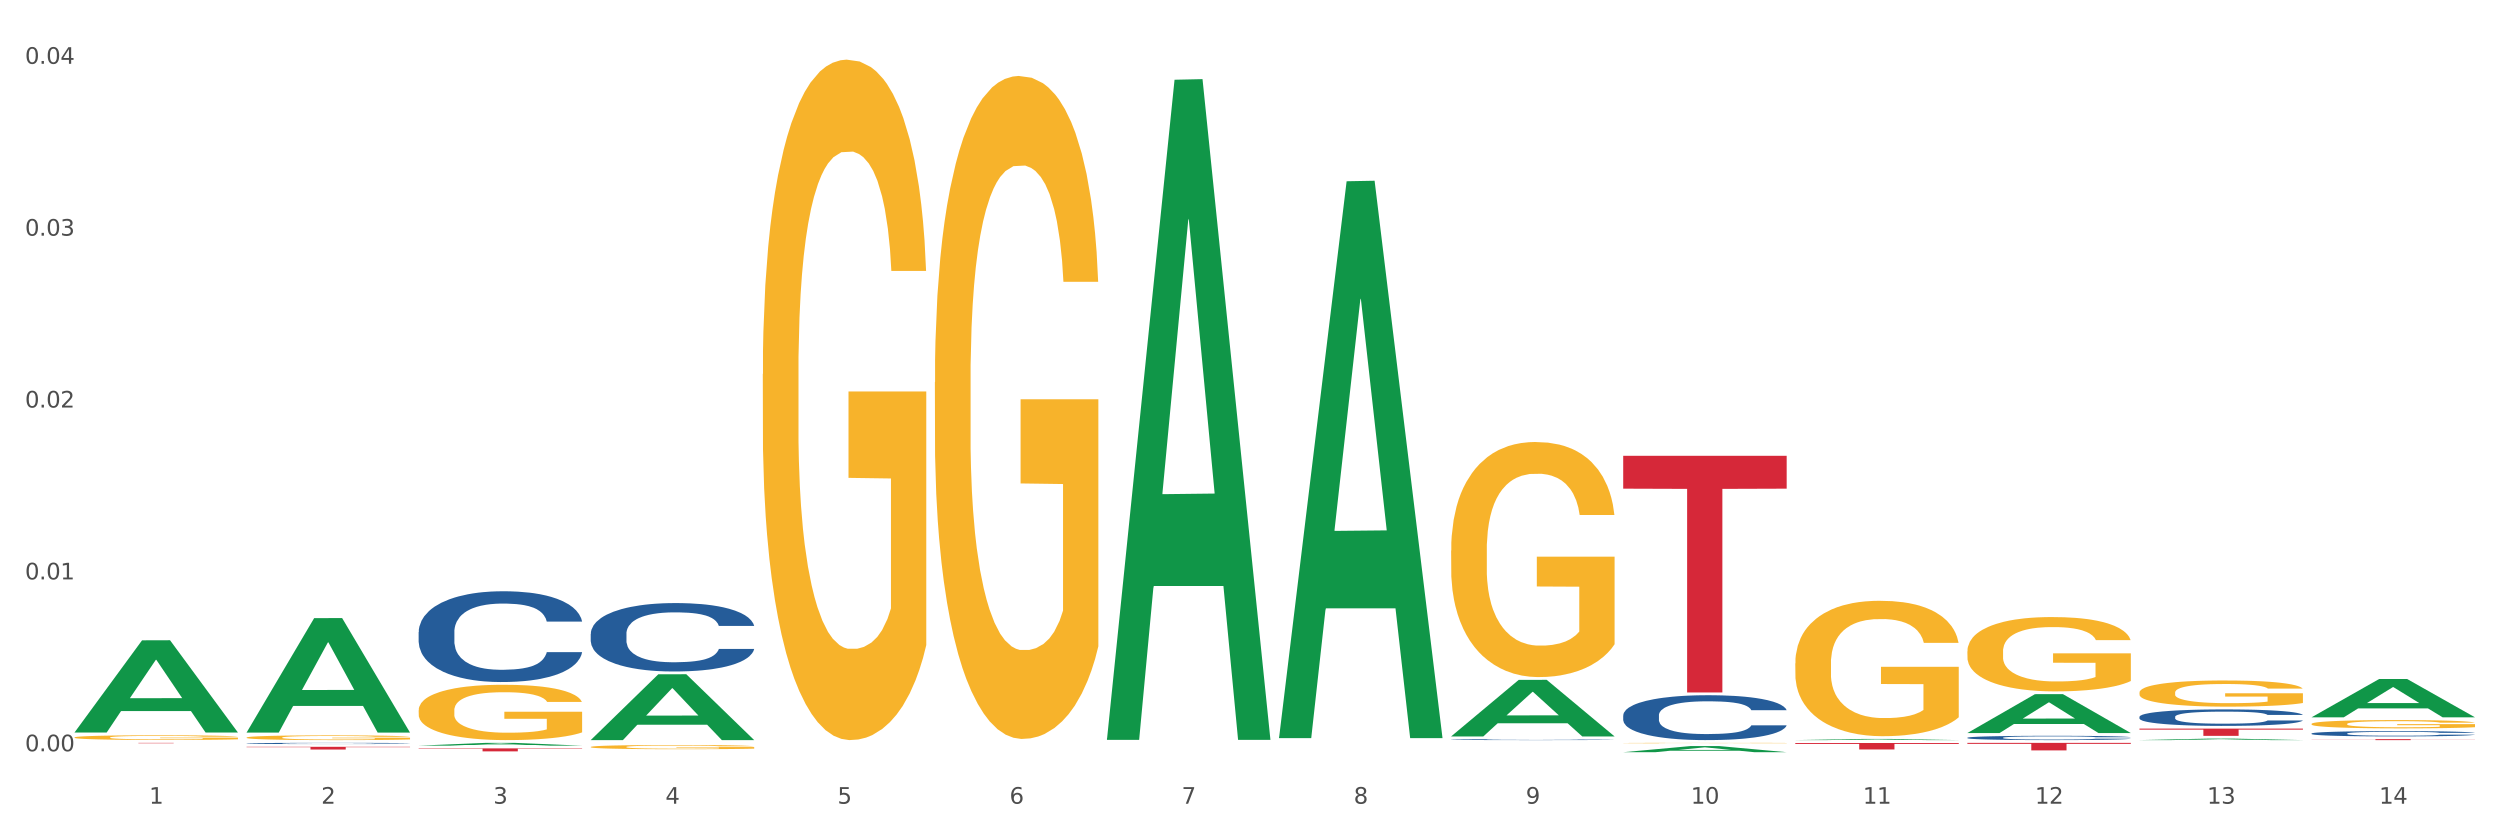 <?xml version="1.0" encoding="utf-8" standalone="no"?>
<!DOCTYPE svg PUBLIC "-//W3C//DTD SVG 1.1//EN"
  "http://www.w3.org/Graphics/SVG/1.1/DTD/svg11.dtd">
<svg xmlns:xlink="http://www.w3.org/1999/xlink" width="1080pt" height="360pt" viewBox="0 0 1080 360" xmlns="http://www.w3.org/2000/svg" version="1.1">
 <rect x="0" y="0" width="1080" height="360" fill="#333333" stroke="none"/>
 <defs>
  <style type="text/css">*{stroke-linejoin: round; stroke-linecap: butt}</style>
 </defs>
 <g id="figure_1">
  <g id="patch_1">
   <path d="M 0 360 
L 1080 360 
L 1080 0 
L 0 0 
z
" style="fill: #ffffff; stroke: #ffffff; stroke-linejoin: miter"/>
  </g>
  <g id="axes_1">
   <g id="matplotlib.axis_1">
    <g id="xtick_1">
     <g id="text_1">
      <!-- 1 -->
      <g style="fill: #4d4d4d" transform="translate(64.432 347.204) scale(0.096 -0.096)">
       <defs>
        <path id="DejaVuSans-31" d="M 794 531 
L 1825 531 
L 1825 4091 
L 703 3866 
L 703 4441 
L 1819 4666 
L 2450 4666 
L 2450 531 
L 3481 531 
L 3481 0 
L 794 0 
L 794 531 
z
" transform="scale(0.016)"/>
       </defs>
       <use xlink:href="#DejaVuSans-31"/>
      </g>
     </g>
    </g>
    <g id="xtick_2">
     <g id="text_2">
      <!-- 2 -->
      <g style="fill: #4d4d4d" transform="translate(138.771 347.204) scale(0.096 -0.096)">
       <defs>
        <path id="DejaVuSans-32" d="M 1228 531 
L 3431 531 
L 3431 0 
L 469 0 
L 469 531 
Q 828 903 1448 1529 
Q 2069 2156 2228 2338 
Q 2531 2678 2651 2914 
Q 2772 3150 2772 3378 
Q 2772 3750 2511 3984 
Q 2250 4219 1831 4219 
Q 1534 4219 1204 4116 
Q 875 4013 500 3803 
L 500 4441 
Q 881 4594 1212 4672 
Q 1544 4750 1819 4750 
Q 2544 4750 2975 4387 
Q 3406 4025 3406 3419 
Q 3406 3131 3298 2873 
Q 3191 2616 2906 2266 
Q 2828 2175 2409 1742 
Q 1991 1309 1228 531 
z
" transform="scale(0.016)"/>
       </defs>
       <use xlink:href="#DejaVuSans-32"/>
      </g>
     </g>
    </g>
    <g id="xtick_3">
     <g id="text_3">
      <!-- 3 -->
      <g style="fill: #4d4d4d" transform="translate(213.109 347.204) scale(0.096 -0.096)">
       <defs>
        <path id="DejaVuSans-33" d="M 2597 2516 
Q 3050 2419 3304 2112 
Q 3559 1806 3559 1356 
Q 3559 666 3084 287 
Q 2609 -91 1734 -91 
Q 1441 -91 1130 -33 
Q 819 25 488 141 
L 488 750 
Q 750 597 1062 519 
Q 1375 441 1716 441 
Q 2309 441 2620 675 
Q 2931 909 2931 1356 
Q 2931 1769 2642 2001 
Q 2353 2234 1838 2234 
L 1294 2234 
L 1294 2753 
L 1863 2753 
Q 2328 2753 2575 2939 
Q 2822 3125 2822 3475 
Q 2822 3834 2567 4026 
Q 2313 4219 1838 4219 
Q 1578 4219 1281 4162 
Q 984 4106 628 3988 
L 628 4550 
Q 988 4650 1302 4700 
Q 1616 4750 1894 4750 
Q 2613 4750 3031 4423 
Q 3450 4097 3450 3541 
Q 3450 3153 3228 2886 
Q 3006 2619 2597 2516 
z
" transform="scale(0.016)"/>
       </defs>
       <use xlink:href="#DejaVuSans-33"/>
      </g>
     </g>
    </g>
    <g id="xtick_4">
     <g id="text_4">
      <!-- 4 -->
      <g style="fill: #4d4d4d" transform="translate(287.448 347.204) scale(0.096 -0.096)">
       <defs>
        <path id="DejaVuSans-34" d="M 2419 4116 
L 825 1625 
L 2419 1625 
L 2419 4116 
z
M 2253 4666 
L 3047 4666 
L 3047 1625 
L 3713 1625 
L 3713 1100 
L 3047 1100 
L 3047 0 
L 2419 0 
L 2419 1100 
L 313 1100 
L 313 1709 
L 2253 4666 
z
" transform="scale(0.016)"/>
       </defs>
       <use xlink:href="#DejaVuSans-34"/>
      </g>
     </g>
    </g>
    <g id="xtick_5">
     <g id="text_5">
      <!-- 5 -->
      <g style="fill: #4d4d4d" transform="translate(361.787 347.204) scale(0.096 -0.096)">
       <defs>
        <path id="DejaVuSans-35" d="M 691 4666 
L 3169 4666 
L 3169 4134 
L 1269 4134 
L 1269 2991 
Q 1406 3038 1543 3061 
Q 1681 3084 1819 3084 
Q 2600 3084 3056 2656 
Q 3513 2228 3513 1497 
Q 3513 744 3044 326 
Q 2575 -91 1722 -91 
Q 1428 -91 1123 -41 
Q 819 9 494 109 
L 494 744 
Q 775 591 1075 516 
Q 1375 441 1709 441 
Q 2250 441 2565 725 
Q 2881 1009 2881 1497 
Q 2881 1984 2565 2268 
Q 2250 2553 1709 2553 
Q 1456 2553 1204 2497 
Q 953 2441 691 2322 
L 691 4666 
z
" transform="scale(0.016)"/>
       </defs>
       <use xlink:href="#DejaVuSans-35"/>
      </g>
     </g>
    </g>
    <g id="xtick_6">
     <g id="text_6">
      <!-- 6 -->
      <g style="fill: #4d4d4d" transform="translate(436.125 347.204) scale(0.096 -0.096)">
       <defs>
        <path id="DejaVuSans-36" d="M 2113 2584 
Q 1688 2584 1439 2293 
Q 1191 2003 1191 1497 
Q 1191 994 1439 701 
Q 1688 409 2113 409 
Q 2538 409 2786 701 
Q 3034 994 3034 1497 
Q 3034 2003 2786 2293 
Q 2538 2584 2113 2584 
z
M 3366 4563 
L 3366 3988 
Q 3128 4100 2886 4159 
Q 2644 4219 2406 4219 
Q 1781 4219 1451 3797 
Q 1122 3375 1075 2522 
Q 1259 2794 1537 2939 
Q 1816 3084 2150 3084 
Q 2853 3084 3261 2657 
Q 3669 2231 3669 1497 
Q 3669 778 3244 343 
Q 2819 -91 2113 -91 
Q 1303 -91 875 529 
Q 447 1150 447 2328 
Q 447 3434 972 4092 
Q 1497 4750 2381 4750 
Q 2619 4750 2861 4703 
Q 3103 4656 3366 4563 
z
" transform="scale(0.016)"/>
       </defs>
       <use xlink:href="#DejaVuSans-36"/>
      </g>
     </g>
    </g>
    <g id="xtick_7">
     <g id="text_7">
      <!-- 7 -->
      <g style="fill: #4d4d4d" transform="translate(510.464 347.204) scale(0.096 -0.096)">
       <defs>
        <path id="DejaVuSans-37" d="M 525 4666 
L 3525 4666 
L 3525 4397 
L 1831 0 
L 1172 0 
L 2766 4134 
L 525 4134 
L 525 4666 
z
" transform="scale(0.016)"/>
       </defs>
       <use xlink:href="#DejaVuSans-37"/>
      </g>
     </g>
    </g>
    <g id="xtick_8">
     <g id="text_8">
      <!-- 8 -->
      <g style="fill: #4d4d4d" transform="translate(584.803 347.204) scale(0.096 -0.096)">
       <defs>
        <path id="DejaVuSans-38" d="M 2034 2216 
Q 1584 2216 1326 1975 
Q 1069 1734 1069 1313 
Q 1069 891 1326 650 
Q 1584 409 2034 409 
Q 2484 409 2743 651 
Q 3003 894 3003 1313 
Q 3003 1734 2745 1975 
Q 2488 2216 2034 2216 
z
M 1403 2484 
Q 997 2584 770 2862 
Q 544 3141 544 3541 
Q 544 4100 942 4425 
Q 1341 4750 2034 4750 
Q 2731 4750 3128 4425 
Q 3525 4100 3525 3541 
Q 3525 3141 3298 2862 
Q 3072 2584 2669 2484 
Q 3125 2378 3379 2068 
Q 3634 1759 3634 1313 
Q 3634 634 3220 271 
Q 2806 -91 2034 -91 
Q 1263 -91 848 271 
Q 434 634 434 1313 
Q 434 1759 690 2068 
Q 947 2378 1403 2484 
z
M 1172 3481 
Q 1172 3119 1398 2916 
Q 1625 2713 2034 2713 
Q 2441 2713 2670 2916 
Q 2900 3119 2900 3481 
Q 2900 3844 2670 4047 
Q 2441 4250 2034 4250 
Q 1625 4250 1398 4047 
Q 1172 3844 1172 3481 
z
" transform="scale(0.016)"/>
       </defs>
       <use xlink:href="#DejaVuSans-38"/>
      </g>
     </g>
    </g>
    <g id="xtick_9">
     <g id="text_9">
      <!-- 9 -->
      <g style="fill: #4d4d4d" transform="translate(659.142 347.204) scale(0.096 -0.096)">
       <defs>
        <path id="DejaVuSans-39" d="M 703 97 
L 703 672 
Q 941 559 1184 500 
Q 1428 441 1663 441 
Q 2288 441 2617 861 
Q 2947 1281 2994 2138 
Q 2813 1869 2534 1725 
Q 2256 1581 1919 1581 
Q 1219 1581 811 2004 
Q 403 2428 403 3163 
Q 403 3881 828 4315 
Q 1253 4750 1959 4750 
Q 2769 4750 3195 4129 
Q 3622 3509 3622 2328 
Q 3622 1225 3098 567 
Q 2575 -91 1691 -91 
Q 1453 -91 1209 -44 
Q 966 3 703 97 
z
M 1959 2075 
Q 2384 2075 2632 2365 
Q 2881 2656 2881 3163 
Q 2881 3666 2632 3958 
Q 2384 4250 1959 4250 
Q 1534 4250 1286 3958 
Q 1038 3666 1038 3163 
Q 1038 2656 1286 2365 
Q 1534 2075 1959 2075 
z
" transform="scale(0.016)"/>
       </defs>
       <use xlink:href="#DejaVuSans-39"/>
      </g>
     </g>
    </g>
    <g id="xtick_10">
     <g id="text_10">
      <!-- 10 -->
      <g style="fill: #4d4d4d" transform="translate(730.426 347.204) scale(0.096 -0.096)">
       <defs>
        <path id="DejaVuSans-30" d="M 2034 4250 
Q 1547 4250 1301 3770 
Q 1056 3291 1056 2328 
Q 1056 1369 1301 889 
Q 1547 409 2034 409 
Q 2525 409 2770 889 
Q 3016 1369 3016 2328 
Q 3016 3291 2770 3770 
Q 2525 4250 2034 4250 
z
M 2034 4750 
Q 2819 4750 3233 4129 
Q 3647 3509 3647 2328 
Q 3647 1150 3233 529 
Q 2819 -91 2034 -91 
Q 1250 -91 836 529 
Q 422 1150 422 2328 
Q 422 3509 836 4129 
Q 1250 4750 2034 4750 
z
" transform="scale(0.016)"/>
       </defs>
       <use xlink:href="#DejaVuSans-31"/>
       <use xlink:href="#DejaVuSans-30" transform="translate(63.623 0)"/>
      </g>
     </g>
    </g>
    <g id="xtick_11">
     <g id="text_11">
      <!-- 11 -->
      <g style="fill: #4d4d4d" transform="translate(804.765 347.204) scale(0.096 -0.096)">
       <use xlink:href="#DejaVuSans-31"/>
       <use xlink:href="#DejaVuSans-31" transform="translate(63.623 0)"/>
      </g>
     </g>
    </g>
    <g id="xtick_12">
     <g id="text_12">
      <!-- 12 -->
      <g style="fill: #4d4d4d" transform="translate(879.104 347.204) scale(0.096 -0.096)">
       <use xlink:href="#DejaVuSans-31"/>
       <use xlink:href="#DejaVuSans-32" transform="translate(63.623 0)"/>
      </g>
     </g>
    </g>
    <g id="xtick_13">
     <g id="text_13">
      <!-- 13 -->
      <g style="fill: #4d4d4d" transform="translate(953.442 347.204) scale(0.096 -0.096)">
       <use xlink:href="#DejaVuSans-31"/>
       <use xlink:href="#DejaVuSans-33" transform="translate(63.623 0)"/>
      </g>
     </g>
    </g>
    <g id="xtick_14">
     <g id="text_14">
      <!-- 14 -->
      <g style="fill: #4d4d4d" transform="translate(1027.781 347.204) scale(0.096 -0.096)">
       <use xlink:href="#DejaVuSans-31"/>
       <use xlink:href="#DejaVuSans-34" transform="translate(63.623 0)"/>
      </g>
     </g>
    </g>
    <g id="xtick_15"/>
    <g id="xtick_16"/>
    <g id="xtick_17"/>
    <g id="xtick_18"/>
    <g id="xtick_19"/>
    <g id="xtick_20"/>
    <g id="xtick_21"/>
    <g id="xtick_22"/>
    <g id="xtick_23"/>
    <g id="xtick_24"/>
    <g id="xtick_25"/>
    <g id="xtick_26"/>
    <g id="xtick_27"/>
   </g>
   <g id="matplotlib.axis_2">
    <g id="ytick_1">
     <g id="text_15">
      <!-- 0.00 -->
      <g style="fill: #4d4d4d" transform="translate(10.8 324.554) scale(0.096 -0.096)">
       <defs>
        <path id="DejaVuSans-2e" d="M 684 794 
L 1344 794 
L 1344 0 
L 684 0 
L 684 794 
z
" transform="scale(0.016)"/>
       </defs>
       <use xlink:href="#DejaVuSans-30"/>
       <use xlink:href="#DejaVuSans-2e" transform="translate(63.623 0)"/>
       <use xlink:href="#DejaVuSans-30" transform="translate(95.41 0)"/>
       <use xlink:href="#DejaVuSans-30" transform="translate(159.033 0)"/>
      </g>
     </g>
    </g>
    <g id="ytick_2">
     <g id="text_16">
      <!-- 0.01 -->
      <g style="fill: #4d4d4d" transform="translate(10.8 250.307) scale(0.096 -0.096)">
       <use xlink:href="#DejaVuSans-30"/>
       <use xlink:href="#DejaVuSans-2e" transform="translate(63.623 0)"/>
       <use xlink:href="#DejaVuSans-30" transform="translate(95.41 0)"/>
       <use xlink:href="#DejaVuSans-31" transform="translate(159.033 0)"/>
      </g>
     </g>
    </g>
    <g id="ytick_3">
     <g id="text_17">
      <!-- 0.02 -->
      <g style="fill: #4d4d4d" transform="translate(10.8 176.06) scale(0.096 -0.096)">
       <use xlink:href="#DejaVuSans-30"/>
       <use xlink:href="#DejaVuSans-2e" transform="translate(63.623 0)"/>
       <use xlink:href="#DejaVuSans-30" transform="translate(95.41 0)"/>
       <use xlink:href="#DejaVuSans-32" transform="translate(159.033 0)"/>
      </g>
     </g>
    </g>
    <g id="ytick_4">
     <g id="text_18">
      <!-- 0.03 -->
      <g style="fill: #4d4d4d" transform="translate(10.8 101.812) scale(0.096 -0.096)">
       <use xlink:href="#DejaVuSans-30"/>
       <use xlink:href="#DejaVuSans-2e" transform="translate(63.623 0)"/>
       <use xlink:href="#DejaVuSans-30" transform="translate(95.41 0)"/>
       <use xlink:href="#DejaVuSans-33" transform="translate(159.033 0)"/>
      </g>
     </g>
    </g>
    <g id="ytick_5">
     <g id="text_19">
      <!-- 0.04 -->
      <g style="fill: #4d4d4d" transform="translate(10.8 27.565) scale(0.096 -0.096)">
       <use xlink:href="#DejaVuSans-30"/>
       <use xlink:href="#DejaVuSans-2e" transform="translate(63.623 0)"/>
       <use xlink:href="#DejaVuSans-30" transform="translate(95.41 0)"/>
       <use xlink:href="#DejaVuSans-34" transform="translate(159.033 0)"/>
      </g>
     </g>
    </g>
    <g id="ytick_6"/>
    <g id="ytick_7"/>
    <g id="ytick_8"/>
    <g id="ytick_9"/>
   </g>
   <g id="PolyCollection_1">
    <path d="M 32.175 316.385 
L 32.248 316.348 
L 61.37 276.615 
L 73.456 276.578 
L 102.797 316.46 
L 88.818 316.46 
L 82.484 307.173 
L 52.415 307.173 
L 52.197 307.323 
L 46.081 316.46 
L 32.175 316.46 
L 32.175 316.385 
L 56.201 301.63 
L 78.698 301.593 
L 67.559 285.078 
L 67.413 285.004 
L 67.267 285.116 
L 56.128 301.593 
L 56.201 301.63 
L 32.175 316.385 
z
" clip-path="url(#pf54d0f9428)" style="fill: #109648"/>
    <path d="M 849.901 320.907 
L 920.523 320.907 
L 920.523 321.361 
L 892.742 321.364 
L 892.742 324.172 
L 877.514 324.172 
L 877.514 321.364 
L 849.901 321.361 
L 849.901 320.91 
L 849.901 320.907 
z
" clip-path="url(#pf54d0f9428)" style="fill: #d62839"/>
    <path d="M 775.562 320.986 
L 846.184 320.986 
L 846.184 321.373 
L 818.404 321.375 
L 818.404 323.77 
L 803.175 323.77 
L 803.175 321.375 
L 775.562 321.373 
L 775.562 320.988 
L 775.562 320.986 
z
" clip-path="url(#pf54d0f9428)" style="fill: #d62839"/>
    <path d="M 701.223 196.892 
L 771.845 196.892 
L 771.845 211.103 
L 744.065 211.199 
L 744.065 299.152 
L 728.836 299.152 
L 728.836 211.199 
L 701.223 211.103 
L 701.223 196.988 
L 701.223 196.892 
z
" clip-path="url(#pf54d0f9428)" style="fill: #d62839"/>
    <path d="M 180.852 323.3 
L 251.474 323.3 
L 251.474 323.48 
L 223.694 323.481 
L 223.694 324.593 
L 208.465 324.593 
L 208.465 323.481 
L 180.852 323.48 
L 180.852 323.301 
L 180.852 323.3 
z
" clip-path="url(#pf54d0f9428)" style="fill: #d62839"/>
    <path d="M 106.514 322.632 
L 177.135 322.632 
L 177.135 322.795 
L 149.355 322.796 
L 149.355 323.808 
L 134.126 323.808 
L 134.126 322.796 
L 106.514 322.795 
L 106.514 322.633 
L 106.514 322.632 
z
" clip-path="url(#pf54d0f9428)" style="fill: #d62839"/>
    <path d="M 32.175 320.907 
L 102.797 320.907 
L 102.797 320.932 
L 75.017 320.932 
L 75.017 321.088 
L 59.788 321.088 
L 59.788 320.932 
L 32.175 320.932 
L 32.175 320.907 
L 32.175 320.907 
z
" clip-path="url(#pf54d0f9428)" style="fill: #d62839"/>
    <path d="M 106.514 318.622 
L 106.597 318.62 
L 106.597 318.553 
L 106.764 318.495 
L 107.598 318.354 
L 108.848 318.238 
L 109.765 318.176 
L 110.683 318.126 
L 111.767 318.075 
L 113.101 318.023 
L 115.519 317.946 
L 117.019 317.906 
L 118.854 317.865 
L 122.189 317.805 
L 124.607 317.771 
L 127.108 317.743 
L 131.194 317.71 
L 133.862 317.695 
L 136.697 317.683 
L 140.115 317.676 
L 142.7 317.674 
L 148.37 317.68 
L 153.206 317.696 
L 155.54 317.71 
L 158.542 317.732 
L 160.126 317.747 
L 162.711 317.777 
L 165.379 317.816 
L 167.213 317.85 
L 169.965 317.914 
L 172.049 317.978 
L 173.967 318.056 
L 174.968 318.111 
L 175.718 318.161 
L 176.385 318.219 
L 177.052 318.311 
L 162.044 318.311 
L 161.46 318.246 
L 160.543 318.184 
L 159.209 318.124 
L 158.042 318.086 
L 156.041 318.039 
L 154.206 318.009 
L 152.289 317.987 
L 149.954 317.968 
L 148.12 317.959 
L 145.535 317.951 
L 140.449 317.953 
L 137.03 317.968 
L 134.696 317.987 
L 133.195 318.004 
L 131.861 318.023 
L 130.36 318.049 
L 128.609 318.088 
L 127.358 318.124 
L 126.108 318.169 
L 125.107 318.214 
L 124.19 318.266 
L 123.44 318.322 
L 122.856 318.381 
L 122.356 318.452 
L 121.939 318.57 
L 121.939 318.827 
L 122.106 318.885 
L 122.522 318.962 
L 123.023 319.02 
L 123.856 319.089 
L 124.607 319.136 
L 126.024 319.203 
L 127.609 319.26 
L 128.859 319.295 
L 130.11 319.325 
L 132.278 319.366 
L 134.696 319.4 
L 136.78 319.421 
L 139.615 319.44 
L 141.533 319.447 
L 143.2 319.451 
L 147.286 319.451 
L 150.204 319.445 
L 153.456 319.432 
L 155.957 319.415 
L 158.042 319.395 
L 160.376 319.361 
L 161.877 319.329 
L 161.877 318.937 
L 143.534 318.935 
L 143.534 318.675 
L 177.135 318.675 
L 177.135 319.44 
L 175.718 319.479 
L 174.134 319.514 
L 172.466 319.546 
L 169.965 319.586 
L 166.963 319.623 
L 164.295 319.649 
L 161.46 319.672 
L 158.125 319.693 
L 153.789 319.711 
L 151.121 319.719 
L 147.786 319.724 
L 143.867 319.726 
L 140.449 319.723 
L 137.114 319.713 
L 133.612 319.696 
L 130.193 319.672 
L 127.609 319.648 
L 125.024 319.618 
L 122.272 319.578 
L 120.104 319.541 
L 118.437 319.507 
L 116.603 319.464 
L 114.601 319.408 
L 113.101 319.357 
L 111.767 319.305 
L 110.349 319.237 
L 109.349 319.179 
L 108.348 319.106 
L 107.764 319.052 
L 107.097 318.967 
L 106.597 318.849 
L 106.514 318.622 
z
" clip-path="url(#pf54d0f9428)" style="fill: #f7b32b"/>
    <path d="M 106.514 321.151 
L 106.597 321.151 
L 106.597 321.137 
L 106.848 321.118 
L 107.766 321.083 
L 108.935 321.057 
L 110.938 321.026 
L 112.023 321.013 
L 113.442 320.999 
L 116.364 320.975 
L 119.703 320.956 
L 122.04 320.945 
L 123.794 320.938 
L 127.717 320.925 
L 129.971 320.92 
L 132.308 320.915 
L 134.312 320.912 
L 137.651 320.909 
L 140.322 320.907 
L 143.411 320.907 
L 145.998 320.907 
L 149.421 320.909 
L 154.43 320.915 
L 156.35 320.919 
L 158.937 320.925 
L 161.609 320.933 
L 163.779 320.941 
L 166.283 320.952 
L 168.871 320.967 
L 171.376 320.986 
L 173.129 321.003 
L 174.548 321.022 
L 175.8 321.044 
L 176.718 321.068 
L 177.135 321.089 
L 161.859 321.089 
L 161.442 321.07 
L 160.607 321.05 
L 159.772 321.037 
L 158.854 321.026 
L 157.435 321.014 
L 156.183 321.006 
L 154.096 320.996 
L 152.176 320.99 
L 150.59 320.987 
L 148.67 320.984 
L 144.579 320.981 
L 141.658 320.981 
L 139.821 320.982 
L 137.567 320.984 
L 135.647 320.988 
L 133.393 320.994 
L 131.64 321 
L 129.887 321.009 
L 128.886 321.015 
L 127.383 321.026 
L 126.381 321.035 
L 125.046 321.05 
L 124.294 321.061 
L 122.959 321.089 
L 122.374 321.11 
L 122.124 321.124 
L 121.957 321.14 
L 121.957 321.218 
L 122.458 321.253 
L 122.875 321.268 
L 123.543 321.284 
L 124.795 321.306 
L 126.632 321.328 
L 128.552 321.343 
L 130.138 321.353 
L 131.64 321.36 
L 133.143 321.365 
L 134.979 321.37 
L 136.482 321.373 
L 138.736 321.376 
L 141.407 321.377 
L 143.494 321.377 
L 147.751 321.375 
L 149.671 321.372 
L 151.508 321.369 
L 153.511 321.363 
L 155.097 321.358 
L 156.016 321.353 
L 157.518 321.344 
L 158.687 321.334 
L 159.689 321.322 
L 160.357 321.312 
L 161.108 321.297 
L 161.692 321.281 
L 161.859 321.272 
L 177.135 321.272 
L 176.802 321.289 
L 176.217 321.307 
L 175.049 321.33 
L 174.13 321.344 
L 172.711 321.36 
L 171.209 321.374 
L 169.122 321.389 
L 167.202 321.401 
L 165.198 321.411 
L 163.028 321.42 
L 159.104 321.432 
L 157.685 321.436 
L 154.68 321.442 
L 152.343 321.445 
L 148.92 321.448 
L 145.414 321.45 
L 141.741 321.451 
L 138.486 321.45 
L 134.896 321.447 
L 132.642 321.444 
L 130.138 321.44 
L 127.216 321.433 
L 124.461 321.424 
L 121.874 321.414 
L 119.453 321.403 
L 117.199 321.39 
L 114.277 321.368 
L 112.107 321.348 
L 110.521 321.328 
L 109.435 321.312 
L 108.35 321.291 
L 107.766 321.277 
L 106.848 321.242 
L 106.514 321.209 
L 106.514 321.151 
z
" clip-path="url(#pf54d0f9428)" style="fill: #255c99"/>
    <path d="M 180.852 273.042 
L 180.936 273.007 
L 180.936 272.004 
L 181.186 270.643 
L 182.105 268.135 
L 183.273 266.237 
L 185.277 264.016 
L 186.362 263.085 
L 187.781 262.046 
L 190.703 260.362 
L 194.042 258.93 
L 196.379 258.142 
L 198.132 257.64 
L 202.056 256.745 
L 204.31 256.351 
L 206.647 256.028 
L 208.65 255.813 
L 211.989 255.563 
L 214.661 255.455 
L 217.749 255.419 
L 220.337 255.455 
L 223.76 255.598 
L 228.768 256.028 
L 230.688 256.279 
L 233.276 256.709 
L 235.947 257.282 
L 238.118 257.855 
L 240.622 258.679 
L 243.21 259.754 
L 245.714 261.115 
L 247.467 262.368 
L 248.886 263.694 
L 250.139 265.305 
L 251.057 267.061 
L 251.474 268.529 
L 236.198 268.529 
L 235.78 267.204 
L 234.946 265.771 
L 234.111 264.804 
L 233.193 264.016 
L 231.774 263.121 
L 230.521 262.547 
L 228.434 261.867 
L 226.514 261.437 
L 224.928 261.186 
L 223.008 260.971 
L 218.918 260.756 
L 215.996 260.756 
L 214.16 260.828 
L 211.906 261.007 
L 209.986 261.258 
L 207.732 261.688 
L 205.979 262.153 
L 204.226 262.762 
L 203.224 263.192 
L 201.722 263.98 
L 200.72 264.625 
L 199.384 265.735 
L 198.633 266.523 
L 197.297 268.565 
L 196.713 270.069 
L 196.463 271.108 
L 196.296 272.254 
L 196.296 277.842 
L 196.797 280.35 
L 197.214 281.424 
L 197.882 282.642 
L 199.134 284.218 
L 200.97 285.758 
L 202.89 286.869 
L 204.476 287.549 
L 205.979 288.051 
L 207.482 288.445 
L 209.318 288.803 
L 210.821 289.018 
L 213.075 289.233 
L 215.746 289.34 
L 217.833 289.34 
L 222.09 289.161 
L 224.01 288.982 
L 225.847 288.731 
L 227.85 288.337 
L 229.436 287.907 
L 230.354 287.585 
L 231.857 286.904 
L 233.026 286.188 
L 234.027 285.364 
L 234.695 284.648 
L 235.447 283.573 
L 236.031 282.355 
L 236.198 281.711 
L 251.474 281.711 
L 251.14 283 
L 250.556 284.254 
L 249.387 285.937 
L 248.469 286.904 
L 247.05 288.086 
L 245.547 289.089 
L 243.46 290.2 
L 241.54 291.024 
L 239.537 291.74 
L 237.367 292.385 
L 233.443 293.28 
L 232.024 293.531 
L 229.019 293.961 
L 226.681 294.212 
L 223.259 294.462 
L 219.753 294.606 
L 216.08 294.641 
L 212.824 294.57 
L 209.235 294.355 
L 206.981 294.14 
L 204.476 293.817 
L 201.555 293.316 
L 198.8 292.707 
L 196.212 291.991 
L 193.791 291.167 
L 191.538 290.236 
L 188.616 288.695 
L 186.445 287.191 
L 184.859 285.794 
L 183.774 284.612 
L 182.689 283.108 
L 182.105 282.069 
L 181.186 279.561 
L 180.852 277.233 
L 180.852 273.042 
z
" clip-path="url(#pf54d0f9428)" style="fill: #255c99"/>
    <path d="M 255.191 273.807 
L 255.275 273.78 
L 255.275 273.024 
L 255.525 271.998 
L 256.443 270.108 
L 257.612 268.678 
L 259.615 267.004 
L 260.701 266.302 
L 262.12 265.519 
L 265.041 264.251 
L 268.381 263.171 
L 270.718 262.577 
L 272.471 262.199 
L 276.394 261.524 
L 278.648 261.227 
L 280.986 260.984 
L 282.989 260.822 
L 286.328 260.633 
L 288.999 260.552 
L 292.088 260.525 
L 294.676 260.552 
L 298.098 260.66 
L 303.107 260.984 
L 305.027 261.173 
L 307.615 261.497 
L 310.286 261.929 
L 312.457 262.361 
L 314.961 262.982 
L 317.549 263.792 
L 320.053 264.817 
L 321.806 265.762 
L 323.225 266.761 
L 324.477 267.976 
L 325.396 269.299 
L 325.813 270.405 
L 310.537 270.405 
L 310.119 269.407 
L 309.284 268.327 
L 308.45 267.598 
L 307.531 267.004 
L 306.112 266.329 
L 304.86 265.897 
L 302.773 265.384 
L 300.853 265.06 
L 299.267 264.871 
L 297.347 264.709 
L 293.257 264.547 
L 290.335 264.547 
L 288.499 264.601 
L 286.245 264.736 
L 284.325 264.925 
L 282.071 265.249 
L 280.318 265.6 
L 278.565 266.059 
L 277.563 266.383 
L 276.06 266.977 
L 275.059 267.463 
L 273.723 268.3 
L 272.972 268.894 
L 271.636 270.432 
L 271.052 271.566 
L 270.801 272.349 
L 270.634 273.213 
L 270.634 277.424 
L 271.135 279.314 
L 271.553 280.123 
L 272.22 281.041 
L 273.473 282.229 
L 275.309 283.39 
L 277.229 284.227 
L 278.815 284.74 
L 280.318 285.117 
L 281.82 285.414 
L 283.657 285.684 
L 285.159 285.846 
L 287.413 286.008 
L 290.085 286.089 
L 292.172 286.089 
L 296.429 285.954 
L 298.349 285.819 
L 300.185 285.63 
L 302.189 285.333 
L 303.775 285.009 
L 304.693 284.767 
L 306.196 284.254 
L 307.364 283.714 
L 308.366 283.093 
L 309.034 282.553 
L 309.785 281.743 
L 310.37 280.825 
L 310.537 280.339 
L 325.813 280.339 
L 325.479 281.311 
L 324.895 282.256 
L 323.726 283.525 
L 322.808 284.254 
L 321.389 285.144 
L 319.886 285.9 
L 317.799 286.737 
L 315.879 287.358 
L 313.876 287.898 
L 311.705 288.384 
L 307.782 289.059 
L 306.363 289.248 
L 303.358 289.572 
L 301.02 289.761 
L 297.598 289.95 
L 294.092 290.058 
L 290.419 290.084 
L 287.163 290.031 
L 283.573 289.869 
L 281.32 289.707 
L 278.815 289.464 
L 275.893 289.086 
L 273.139 288.627 
L 270.551 288.087 
L 268.13 287.466 
L 265.876 286.764 
L 262.955 285.603 
L 260.784 284.47 
L 259.198 283.417 
L 258.113 282.526 
L 257.028 281.392 
L 256.443 280.609 
L 255.525 278.72 
L 255.191 276.965 
L 255.191 273.807 
z
" clip-path="url(#pf54d0f9428)" style="fill: #255c99"/>
    <path d="M 626.885 319.504 
L 626.968 319.503 
L 626.968 319.493 
L 627.219 319.479 
L 628.137 319.453 
L 629.306 319.434 
L 631.309 319.411 
L 632.394 319.401 
L 633.813 319.39 
L 636.735 319.373 
L 640.074 319.358 
L 642.411 319.35 
L 644.164 319.345 
L 648.088 319.336 
L 650.342 319.332 
L 652.679 319.328 
L 654.683 319.326 
L 658.022 319.324 
L 660.693 319.323 
L 663.782 319.322 
L 666.369 319.323 
L 669.792 319.324 
L 674.801 319.328 
L 676.721 319.331 
L 679.308 319.335 
L 681.98 319.341 
L 684.15 319.347 
L 686.654 319.356 
L 689.242 319.367 
L 691.747 319.381 
L 693.5 319.394 
L 694.919 319.407 
L 696.171 319.424 
L 697.089 319.442 
L 697.506 319.457 
L 682.23 319.457 
L 681.813 319.444 
L 680.978 319.429 
L 680.143 319.419 
L 679.225 319.411 
L 677.806 319.401 
L 676.554 319.396 
L 674.467 319.389 
L 672.547 319.384 
L 670.961 319.382 
L 669.041 319.379 
L 664.95 319.377 
L 662.029 319.377 
L 660.192 319.378 
L 657.938 319.38 
L 656.018 319.382 
L 653.764 319.387 
L 652.011 319.392 
L 650.258 319.398 
L 649.257 319.402 
L 647.754 319.41 
L 646.752 319.417 
L 645.417 319.428 
L 644.665 319.437 
L 643.33 319.458 
L 642.745 319.473 
L 642.495 319.484 
L 642.328 319.496 
L 642.328 319.553 
L 642.829 319.579 
L 643.246 319.59 
L 643.914 319.603 
L 645.166 319.619 
L 647.003 319.635 
L 648.923 319.646 
L 650.509 319.653 
L 652.011 319.658 
L 653.514 319.662 
L 655.35 319.666 
L 656.853 319.668 
L 659.107 319.671 
L 661.778 319.672 
L 663.865 319.672 
L 668.122 319.67 
L 670.042 319.668 
L 671.879 319.665 
L 673.882 319.661 
L 675.468 319.657 
L 676.387 319.654 
L 677.889 319.647 
L 679.058 319.639 
L 680.06 319.631 
L 680.728 319.623 
L 681.479 319.612 
L 682.063 319.6 
L 682.23 319.593 
L 697.506 319.593 
L 697.173 319.606 
L 696.588 319.619 
L 695.42 319.637 
L 694.501 319.647 
L 693.082 319.659 
L 691.58 319.669 
L 689.493 319.681 
L 687.573 319.689 
L 685.569 319.696 
L 683.399 319.703 
L 679.475 319.712 
L 678.056 319.715 
L 675.051 319.719 
L 672.714 319.722 
L 669.291 319.724 
L 665.785 319.726 
L 662.112 319.726 
L 658.856 319.726 
L 655.267 319.723 
L 653.013 319.721 
L 650.509 319.718 
L 647.587 319.713 
L 644.832 319.706 
L 642.244 319.699 
L 639.824 319.69 
L 637.57 319.681 
L 634.648 319.665 
L 632.478 319.65 
L 630.892 319.635 
L 629.806 319.623 
L 628.721 319.607 
L 628.137 319.597 
L 627.219 319.571 
L 626.885 319.547 
L 626.885 319.504 
z
" clip-path="url(#pf54d0f9428)" style="fill: #255c99"/>
    <path d="M 701.223 309.046 
L 701.307 309.029 
L 701.307 308.533 
L 701.557 307.86 
L 702.476 306.62 
L 703.644 305.681 
L 705.648 304.583 
L 706.733 304.122 
L 708.152 303.609 
L 711.074 302.776 
L 714.413 302.068 
L 716.75 301.678 
L 718.503 301.43 
L 722.427 300.988 
L 724.681 300.793 
L 727.018 300.633 
L 729.021 300.527 
L 732.36 300.403 
L 735.032 300.35 
L 738.12 300.332 
L 740.708 300.35 
L 744.131 300.421 
L 749.139 300.633 
L 751.059 300.757 
L 753.647 300.97 
L 756.318 301.253 
L 758.489 301.537 
L 760.993 301.944 
L 763.581 302.475 
L 766.085 303.148 
L 767.838 303.768 
L 769.257 304.424 
L 770.51 305.221 
L 771.428 306.088 
L 771.845 306.815 
L 756.569 306.815 
L 756.151 306.159 
L 755.317 305.451 
L 754.482 304.973 
L 753.564 304.583 
L 752.145 304.14 
L 750.892 303.857 
L 748.805 303.52 
L 746.885 303.308 
L 745.299 303.184 
L 743.379 303.078 
L 739.289 302.971 
L 736.367 302.971 
L 734.531 303.007 
L 732.277 303.095 
L 730.357 303.219 
L 728.103 303.432 
L 726.35 303.662 
L 724.597 303.963 
L 723.595 304.176 
L 722.093 304.565 
L 721.091 304.884 
L 719.755 305.433 
L 719.004 305.823 
L 717.668 306.832 
L 717.084 307.576 
L 716.834 308.09 
L 716.667 308.657 
L 716.667 311.42 
L 717.168 312.659 
L 717.585 313.191 
L 718.253 313.793 
L 719.505 314.572 
L 721.341 315.334 
L 723.261 315.883 
L 724.847 316.219 
L 726.35 316.467 
L 727.853 316.662 
L 729.689 316.839 
L 731.192 316.946 
L 733.446 317.052 
L 736.117 317.105 
L 738.204 317.105 
L 742.461 317.016 
L 744.381 316.928 
L 746.218 316.804 
L 748.221 316.609 
L 749.807 316.397 
L 750.725 316.237 
L 752.228 315.901 
L 753.397 315.546 
L 754.398 315.139 
L 755.066 314.785 
L 755.818 314.253 
L 756.402 313.651 
L 756.569 313.332 
L 771.845 313.332 
L 771.511 313.97 
L 770.927 314.59 
L 769.758 315.422 
L 768.84 315.901 
L 767.421 316.485 
L 765.918 316.981 
L 763.831 317.53 
L 761.911 317.937 
L 759.908 318.292 
L 757.738 318.61 
L 753.814 319.053 
L 752.395 319.177 
L 749.39 319.39 
L 747.052 319.514 
L 743.63 319.638 
L 740.124 319.709 
L 736.451 319.726 
L 733.195 319.691 
L 729.606 319.585 
L 727.352 319.478 
L 724.847 319.319 
L 721.926 319.071 
L 719.171 318.77 
L 716.583 318.416 
L 714.162 318.008 
L 711.908 317.548 
L 708.987 316.786 
L 706.816 316.042 
L 705.23 315.352 
L 704.145 314.767 
L 703.06 314.023 
L 702.476 313.51 
L 701.557 312.27 
L 701.223 311.119 
L 701.223 309.046 
z
" clip-path="url(#pf54d0f9428)" style="fill: #255c99"/>
    <path d="M 849.901 318.7 
L 849.984 318.698 
L 849.984 318.65 
L 850.235 318.586 
L 851.153 318.466 
L 852.322 318.376 
L 854.325 318.271 
L 855.41 318.226 
L 856.829 318.177 
L 859.751 318.097 
L 863.09 318.029 
L 865.428 317.991 
L 867.181 317.968 
L 871.104 317.925 
L 873.358 317.906 
L 875.695 317.891 
L 877.699 317.881 
L 881.038 317.869 
L 883.709 317.864 
L 886.798 317.862 
L 889.386 317.864 
L 892.808 317.871 
L 897.817 317.891 
L 899.737 317.903 
L 902.325 317.923 
L 904.996 317.951 
L 907.166 317.978 
L 909.671 318.017 
L 912.258 318.068 
L 914.763 318.133 
L 916.516 318.192 
L 917.935 318.255 
L 919.187 318.332 
L 920.105 318.415 
L 920.523 318.485 
L 905.246 318.485 
L 904.829 318.422 
L 903.994 318.354 
L 903.159 318.308 
L 902.241 318.271 
L 900.822 318.228 
L 899.57 318.201 
L 897.483 318.168 
L 895.563 318.148 
L 893.977 318.136 
L 892.057 318.126 
L 887.966 318.116 
L 885.045 318.116 
L 883.208 318.119 
L 880.954 318.128 
L 879.034 318.14 
L 876.78 318.16 
L 875.027 318.182 
L 873.274 318.211 
L 872.273 318.231 
L 870.77 318.269 
L 869.768 318.3 
L 868.433 318.352 
L 867.681 318.39 
L 866.346 318.487 
L 865.761 318.558 
L 865.511 318.608 
L 865.344 318.662 
L 865.344 318.928 
L 865.845 319.047 
L 866.262 319.098 
L 866.93 319.156 
L 868.182 319.231 
L 870.019 319.304 
L 871.939 319.357 
L 873.525 319.389 
L 875.027 319.413 
L 876.53 319.432 
L 878.367 319.449 
L 879.869 319.459 
L 882.123 319.469 
L 884.794 319.474 
L 886.881 319.474 
L 891.139 319.466 
L 893.059 319.457 
L 894.895 319.445 
L 896.899 319.427 
L 898.485 319.406 
L 899.403 319.391 
L 900.905 319.359 
L 902.074 319.324 
L 903.076 319.285 
L 903.744 319.251 
L 904.495 319.2 
L 905.079 319.142 
L 905.246 319.112 
L 920.523 319.112 
L 920.189 319.173 
L 919.604 319.233 
L 918.436 319.313 
L 917.517 319.359 
L 916.098 319.415 
L 914.596 319.462 
L 912.509 319.515 
L 910.589 319.554 
L 908.585 319.588 
L 906.415 319.619 
L 902.491 319.662 
L 901.072 319.673 
L 898.067 319.694 
L 895.73 319.706 
L 892.307 319.718 
L 888.801 319.725 
L 885.128 319.726 
L 881.873 319.723 
L 878.283 319.713 
L 876.029 319.702 
L 873.525 319.687 
L 870.603 319.663 
L 867.848 319.634 
L 865.261 319.6 
L 862.84 319.561 
L 860.586 319.517 
L 857.664 319.444 
L 855.494 319.372 
L 853.908 319.306 
L 852.823 319.25 
L 851.737 319.178 
L 851.153 319.129 
L 850.235 319.01 
L 849.901 318.899 
L 849.901 318.7 
z
" clip-path="url(#pf54d0f9428)" style="fill: #255c99"/>
    <path d="M 924.24 309.664 
L 924.323 309.657 
L 924.323 309.475 
L 924.573 309.228 
L 925.492 308.772 
L 926.66 308.427 
L 928.664 308.023 
L 929.749 307.854 
L 931.168 307.665 
L 934.09 307.36 
L 937.429 307.099 
L 939.766 306.956 
L 941.519 306.865 
L 945.443 306.702 
L 947.697 306.63 
L 950.034 306.572 
L 952.037 306.533 
L 955.377 306.487 
L 958.048 306.468 
L 961.136 306.461 
L 963.724 306.468 
L 967.147 306.494 
L 972.155 306.572 
L 974.075 306.617 
L 976.663 306.696 
L 979.335 306.8 
L 981.505 306.904 
L 984.009 307.054 
L 986.597 307.249 
L 989.101 307.496 
L 990.854 307.724 
L 992.273 307.965 
L 993.526 308.258 
L 994.444 308.577 
L 994.861 308.844 
L 979.585 308.844 
L 979.168 308.603 
L 978.333 308.342 
L 977.498 308.167 
L 976.58 308.023 
L 975.161 307.861 
L 973.908 307.757 
L 971.822 307.633 
L 969.902 307.555 
L 968.316 307.509 
L 966.396 307.47 
L 962.305 307.431 
L 959.383 307.431 
L 957.547 307.444 
L 955.293 307.477 
L 953.373 307.522 
L 951.119 307.6 
L 949.366 307.685 
L 947.613 307.796 
L 946.611 307.874 
L 945.109 308.017 
L 944.107 308.134 
L 942.771 308.336 
L 942.02 308.479 
L 940.685 308.85 
L 940.1 309.124 
L 939.85 309.312 
L 939.683 309.521 
L 939.683 310.536 
L 940.184 310.992 
L 940.601 311.187 
L 941.269 311.408 
L 942.521 311.695 
L 944.358 311.975 
L 946.278 312.176 
L 947.864 312.3 
L 949.366 312.391 
L 950.869 312.463 
L 952.705 312.528 
L 954.208 312.567 
L 956.462 312.606 
L 959.133 312.626 
L 961.22 312.626 
L 965.477 312.593 
L 967.397 312.56 
L 969.234 312.515 
L 971.237 312.443 
L 972.823 312.365 
L 973.742 312.307 
L 975.244 312.183 
L 976.413 312.053 
L 977.415 311.903 
L 978.082 311.773 
L 978.834 311.578 
L 979.418 311.356 
L 979.585 311.239 
L 994.861 311.239 
L 994.527 311.473 
L 993.943 311.701 
L 992.774 312.007 
L 991.856 312.183 
L 990.437 312.398 
L 988.934 312.58 
L 986.847 312.782 
L 984.927 312.931 
L 982.924 313.062 
L 980.754 313.179 
L 976.83 313.342 
L 975.411 313.387 
L 972.406 313.465 
L 970.069 313.511 
L 966.646 313.556 
L 963.14 313.582 
L 959.467 313.589 
L 956.211 313.576 
L 952.622 313.537 
L 950.368 313.498 
L 947.864 313.439 
L 944.942 313.348 
L 942.187 313.237 
L 939.599 313.107 
L 937.178 312.958 
L 934.925 312.788 
L 932.003 312.508 
L 929.832 312.235 
L 928.246 311.981 
L 927.161 311.766 
L 926.076 311.493 
L 925.492 311.304 
L 924.573 310.849 
L 924.24 310.425 
L 924.24 309.664 
z
" clip-path="url(#pf54d0f9428)" style="fill: #255c99"/>
    <path d="M 998.578 316.869 
L 998.662 316.867 
L 998.662 316.809 
L 998.912 316.729 
L 999.83 316.583 
L 1000.999 316.472 
L 1003.003 316.342 
L 1004.088 316.287 
L 1005.507 316.226 
L 1008.429 316.128 
L 1011.768 316.044 
L 1014.105 315.998 
L 1015.858 315.969 
L 1019.781 315.916 
L 1022.035 315.893 
L 1024.373 315.875 
L 1026.376 315.862 
L 1029.715 315.847 
L 1032.387 315.841 
L 1035.475 315.839 
L 1038.063 315.841 
L 1041.486 315.849 
L 1046.494 315.875 
L 1048.414 315.889 
L 1051.002 315.914 
L 1053.673 315.948 
L 1055.844 315.981 
L 1058.348 316.03 
L 1060.936 316.092 
L 1063.44 316.172 
L 1065.193 316.245 
L 1066.612 316.323 
L 1067.864 316.417 
L 1068.783 316.52 
L 1069.2 316.606 
L 1053.924 316.606 
L 1053.506 316.528 
L 1052.671 316.444 
L 1051.837 316.388 
L 1050.918 316.342 
L 1049.499 316.289 
L 1048.247 316.256 
L 1046.16 316.216 
L 1044.24 316.191 
L 1042.654 316.176 
L 1040.734 316.164 
L 1036.644 316.151 
L 1033.722 316.151 
L 1031.886 316.155 
L 1029.632 316.166 
L 1027.712 316.18 
L 1025.458 316.206 
L 1023.705 316.233 
L 1021.952 316.268 
L 1020.95 316.293 
L 1019.448 316.34 
L 1018.446 316.377 
L 1017.11 316.442 
L 1016.359 316.488 
L 1015.023 316.608 
L 1014.439 316.696 
L 1014.188 316.756 
L 1014.022 316.823 
L 1014.022 317.15 
L 1014.522 317.297 
L 1014.94 317.36 
L 1015.608 317.431 
L 1016.86 317.523 
L 1018.696 317.613 
L 1020.616 317.678 
L 1022.202 317.718 
L 1023.705 317.747 
L 1025.207 317.77 
L 1027.044 317.791 
L 1028.547 317.804 
L 1030.8 317.816 
L 1033.472 317.822 
L 1035.559 317.822 
L 1039.816 317.812 
L 1041.736 317.801 
L 1043.572 317.787 
L 1045.576 317.764 
L 1047.162 317.739 
L 1048.08 317.72 
L 1049.583 317.68 
L 1050.752 317.638 
L 1051.753 317.59 
L 1052.421 317.548 
L 1053.172 317.485 
L 1053.757 317.414 
L 1053.924 317.376 
L 1069.2 317.376 
L 1068.866 317.452 
L 1068.282 317.525 
L 1067.113 317.623 
L 1066.195 317.68 
L 1064.776 317.749 
L 1063.273 317.808 
L 1061.186 317.873 
L 1059.266 317.921 
L 1057.263 317.963 
L 1055.092 318 
L 1051.169 318.053 
L 1049.75 318.067 
L 1046.745 318.093 
L 1044.407 318.107 
L 1040.985 318.122 
L 1037.479 318.13 
L 1033.806 318.132 
L 1030.55 318.128 
L 1026.96 318.116 
L 1024.707 318.103 
L 1022.202 318.084 
L 1019.281 318.055 
L 1016.526 318.019 
L 1013.938 317.977 
L 1011.517 317.929 
L 1009.263 317.875 
L 1006.342 317.785 
L 1004.171 317.697 
L 1002.585 317.615 
L 1001.5 317.546 
L 1000.415 317.458 
L 999.83 317.397 
L 998.912 317.251 
L 998.578 317.114 
L 998.578 316.869 
z
" clip-path="url(#pf54d0f9428)" style="fill: #255c99"/>
    <path d="M 998.578 312.73 
L 998.662 312.726 
L 998.662 312.608 
L 998.828 312.507 
L 999.662 312.261 
L 1000.913 312.058 
L 1001.83 311.95 
L 1002.747 311.862 
L 1003.831 311.773 
L 1005.165 311.682 
L 1007.583 311.547 
L 1009.084 311.479 
L 1010.918 311.407 
L 1014.253 311.302 
L 1016.671 311.243 
L 1019.173 311.194 
L 1023.258 311.135 
L 1025.926 311.109 
L 1028.761 311.089 
L 1032.18 311.076 
L 1034.765 311.072 
L 1040.434 311.082 
L 1045.27 311.112 
L 1047.605 311.135 
L 1050.607 311.174 
L 1052.191 311.2 
L 1054.775 311.253 
L 1057.444 311.321 
L 1059.278 311.38 
L 1062.029 311.492 
L 1064.114 311.603 
L 1066.032 311.741 
L 1067.032 311.836 
L 1067.783 311.924 
L 1068.45 312.025 
L 1069.117 312.186 
L 1054.108 312.186 
L 1053.525 312.071 
L 1052.608 311.963 
L 1051.274 311.858 
L 1050.106 311.793 
L 1048.105 311.711 
L 1046.271 311.659 
L 1044.353 311.619 
L 1042.019 311.587 
L 1040.184 311.57 
L 1037.599 311.557 
L 1032.513 311.56 
L 1029.095 311.587 
L 1026.76 311.619 
L 1025.259 311.649 
L 1023.925 311.682 
L 1022.425 311.727 
L 1020.674 311.796 
L 1019.423 311.858 
L 1018.172 311.937 
L 1017.172 312.016 
L 1016.255 312.107 
L 1015.504 312.206 
L 1014.92 312.307 
L 1014.42 312.432 
L 1014.003 312.638 
L 1014.003 313.086 
L 1014.17 313.188 
L 1014.587 313.322 
L 1015.087 313.424 
L 1015.921 313.545 
L 1016.671 313.627 
L 1018.089 313.745 
L 1019.673 313.843 
L 1020.924 313.905 
L 1022.174 313.958 
L 1024.342 314.03 
L 1026.76 314.089 
L 1028.845 314.125 
L 1031.68 314.157 
L 1033.597 314.17 
L 1035.265 314.177 
L 1039.35 314.177 
L 1042.269 314.167 
L 1045.52 314.144 
L 1048.022 314.115 
L 1050.106 314.079 
L 1052.441 314.02 
L 1053.942 313.964 
L 1053.942 313.28 
L 1035.598 313.276 
L 1035.598 312.821 
L 1069.2 312.821 
L 1069.2 314.157 
L 1067.783 314.226 
L 1066.198 314.288 
L 1064.531 314.344 
L 1062.029 314.413 
L 1059.028 314.478 
L 1056.36 314.524 
L 1053.525 314.563 
L 1050.19 314.599 
L 1045.854 314.632 
L 1043.186 314.645 
L 1039.851 314.655 
L 1035.932 314.658 
L 1032.513 314.652 
L 1029.178 314.635 
L 1025.676 314.606 
L 1022.258 314.563 
L 1019.673 314.521 
L 1017.088 314.468 
L 1014.337 314.4 
L 1012.169 314.334 
L 1010.501 314.275 
L 1008.667 314.2 
L 1006.666 314.102 
L 1005.165 314.013 
L 1003.831 313.922 
L 1002.414 313.804 
L 1001.413 313.702 
L 1000.413 313.574 
L 999.829 313.479 
L 999.162 313.332 
L 998.662 313.126 
L 998.578 312.73 
z
" clip-path="url(#pf54d0f9428)" style="fill: #f7b32b"/>
    <path d="M 924.24 299.195 
L 924.323 299.184 
L 924.323 298.812 
L 924.49 298.492 
L 925.323 297.717 
L 926.574 297.076 
L 927.491 296.735 
L 928.408 296.456 
L 929.492 296.177 
L 930.826 295.888 
L 933.244 295.464 
L 934.745 295.247 
L 936.58 295.02 
L 939.915 294.689 
L 942.333 294.503 
L 944.834 294.348 
L 948.92 294.162 
L 951.588 294.08 
L 954.423 294.018 
L 957.841 293.976 
L 960.426 293.966 
L 966.096 293.997 
L 970.932 294.09 
L 973.266 294.162 
L 976.268 294.286 
L 977.852 294.369 
L 980.437 294.534 
L 983.105 294.751 
L 984.939 294.937 
L 987.691 295.289 
L 989.775 295.64 
L 991.693 296.074 
L 992.693 296.374 
L 993.444 296.653 
L 994.111 296.973 
L 994.778 297.479 
L 979.77 297.479 
L 979.186 297.118 
L 978.269 296.777 
L 976.935 296.446 
L 975.768 296.239 
L 973.766 295.981 
L 971.932 295.816 
L 970.014 295.692 
L 967.68 295.588 
L 965.845 295.537 
L 963.261 295.495 
L 958.175 295.506 
L 954.756 295.588 
L 952.422 295.692 
L 950.921 295.785 
L 949.587 295.888 
L 948.086 296.033 
L 946.335 296.25 
L 945.084 296.446 
L 943.834 296.694 
L 942.833 296.942 
L 941.916 297.231 
L 941.165 297.541 
L 940.582 297.862 
L 940.081 298.254 
L 939.665 298.905 
L 939.665 300.321 
L 939.831 300.641 
L 940.248 301.065 
L 940.749 301.385 
L 941.582 301.767 
L 942.333 302.026 
L 943.75 302.398 
L 945.334 302.708 
L 946.585 302.904 
L 947.836 303.069 
L 950.004 303.297 
L 952.422 303.483 
L 954.506 303.596 
L 957.341 303.7 
L 959.259 303.741 
L 960.926 303.762 
L 965.012 303.762 
L 967.93 303.731 
L 971.182 303.658 
L 973.683 303.565 
L 975.768 303.452 
L 978.102 303.266 
L 979.603 303.09 
L 979.603 300.93 
L 961.26 300.92 
L 961.26 299.484 
L 994.861 299.484 
L 994.861 303.7 
L 993.444 303.917 
L 991.86 304.113 
L 990.192 304.289 
L 987.691 304.506 
L 984.689 304.712 
L 982.021 304.857 
L 979.186 304.981 
L 975.851 305.095 
L 971.515 305.198 
L 968.847 305.239 
L 965.512 305.27 
L 961.593 305.281 
L 958.175 305.26 
L 954.84 305.208 
L 951.338 305.115 
L 947.919 304.981 
L 945.334 304.847 
L 942.75 304.681 
L 939.998 304.464 
L 937.83 304.258 
L 936.163 304.072 
L 934.328 303.834 
L 932.327 303.524 
L 930.826 303.245 
L 929.492 302.956 
L 928.075 302.584 
L 927.074 302.263 
L 926.074 301.86 
L 925.49 301.561 
L 924.823 301.096 
L 924.323 300.445 
L 924.24 299.195 
z
" clip-path="url(#pf54d0f9428)" style="fill: #f7b32b"/>
    <path d="M 849.901 281.41 
L 849.984 281.381 
L 849.984 280.325 
L 850.151 279.416 
L 850.985 277.216 
L 852.235 275.398 
L 853.153 274.43 
L 854.07 273.638 
L 855.154 272.846 
L 856.488 272.025 
L 858.906 270.822 
L 860.407 270.206 
L 862.241 269.561 
L 865.576 268.623 
L 867.994 268.095 
L 870.495 267.655 
L 874.581 267.127 
L 877.249 266.892 
L 880.084 266.716 
L 883.502 266.599 
L 886.087 266.57 
L 891.757 266.658 
L 896.593 266.922 
L 898.927 267.127 
L 901.929 267.479 
L 903.513 267.714 
L 906.098 268.183 
L 908.766 268.799 
L 910.601 269.327 
L 913.352 270.324 
L 915.436 271.321 
L 917.354 272.553 
L 918.355 273.403 
L 919.105 274.195 
L 919.772 275.104 
L 920.439 276.541 
L 905.431 276.541 
L 904.847 275.515 
L 903.93 274.547 
L 902.596 273.609 
L 901.429 273.022 
L 899.428 272.289 
L 897.593 271.82 
L 895.676 271.468 
L 893.341 271.174 
L 891.507 271.028 
L 888.922 270.91 
L 883.836 270.94 
L 880.417 271.174 
L 878.083 271.468 
L 876.582 271.732 
L 875.248 272.025 
L 873.747 272.435 
L 871.996 273.051 
L 870.745 273.609 
L 869.495 274.312 
L 868.494 275.016 
L 867.577 275.838 
L 866.827 276.717 
L 866.243 277.627 
L 865.743 278.741 
L 865.326 280.589 
L 865.326 284.607 
L 865.493 285.516 
L 865.91 286.718 
L 866.41 287.627 
L 867.244 288.713 
L 867.994 289.446 
L 869.411 290.502 
L 870.996 291.381 
L 872.246 291.939 
L 873.497 292.408 
L 875.665 293.053 
L 878.083 293.581 
L 880.167 293.904 
L 883.002 294.197 
L 884.92 294.314 
L 886.587 294.373 
L 890.673 294.373 
L 893.591 294.285 
L 896.843 294.08 
L 899.344 293.816 
L 901.429 293.493 
L 903.763 292.965 
L 905.264 292.467 
L 905.264 286.337 
L 886.921 286.308 
L 886.921 282.231 
L 920.523 282.231 
L 920.523 294.197 
L 919.105 294.813 
L 917.521 295.37 
L 915.853 295.869 
L 913.352 296.485 
L 910.35 297.071 
L 907.682 297.482 
L 904.847 297.834 
L 901.512 298.156 
L 897.177 298.45 
L 894.508 298.567 
L 891.173 298.655 
L 887.254 298.684 
L 883.836 298.626 
L 880.501 298.479 
L 876.999 298.215 
L 873.58 297.834 
L 870.996 297.452 
L 868.411 296.983 
L 865.659 296.367 
L 863.492 295.781 
L 861.824 295.253 
L 859.99 294.578 
L 857.989 293.698 
L 856.488 292.907 
L 855.154 292.085 
L 853.736 291.03 
L 852.736 290.12 
L 851.735 288.977 
L 851.151 288.126 
L 850.484 286.806 
L 849.984 284.959 
L 849.901 281.41 
z
" clip-path="url(#pf54d0f9428)" style="fill: #f7b32b"/>
    <path d="M 775.562 286.573 
L 775.645 286.52 
L 775.645 284.596 
L 775.812 282.94 
L 776.646 278.933 
L 777.897 275.621 
L 778.814 273.858 
L 779.731 272.415 
L 780.815 270.973 
L 782.149 269.477 
L 784.567 267.287 
L 786.068 266.165 
L 787.902 264.989 
L 791.237 263.28 
L 793.655 262.318 
L 796.157 261.517 
L 800.242 260.555 
L 802.91 260.128 
L 805.745 259.807 
L 809.164 259.594 
L 811.748 259.54 
L 817.418 259.7 
L 822.254 260.181 
L 824.589 260.555 
L 827.59 261.196 
L 829.175 261.624 
L 831.759 262.479 
L 834.427 263.6 
L 836.262 264.562 
L 839.013 266.379 
L 841.098 268.195 
L 843.015 270.439 
L 844.016 271.988 
L 844.766 273.431 
L 845.433 275.087 
L 846.1 277.705 
L 831.092 277.705 
L 830.509 275.835 
L 829.592 274.072 
L 828.257 272.362 
L 827.09 271.294 
L 825.089 269.958 
L 823.255 269.103 
L 821.337 268.462 
L 819.002 267.928 
L 817.168 267.661 
L 814.583 267.447 
L 809.497 267.5 
L 806.079 267.928 
L 803.744 268.462 
L 802.243 268.943 
L 800.909 269.477 
L 799.408 270.225 
L 797.657 271.347 
L 796.407 272.362 
L 795.156 273.644 
L 794.156 274.926 
L 793.238 276.422 
L 792.488 278.025 
L 791.904 279.681 
L 791.404 281.711 
L 790.987 285.077 
L 790.987 292.396 
L 791.154 294.052 
L 791.571 296.243 
L 792.071 297.899 
L 792.905 299.876 
L 793.655 301.211 
L 795.073 303.135 
L 796.657 304.737 
L 797.908 305.752 
L 799.158 306.607 
L 801.326 307.783 
L 803.744 308.744 
L 805.829 309.332 
L 808.663 309.866 
L 810.581 310.08 
L 812.249 310.187 
L 816.334 310.187 
L 819.253 310.026 
L 822.504 309.652 
L 825.006 309.172 
L 827.09 308.584 
L 829.425 307.622 
L 830.926 306.714 
L 830.926 295.548 
L 812.582 295.495 
L 812.582 288.069 
L 846.184 288.069 
L 846.184 309.866 
L 844.766 310.988 
L 843.182 312.003 
L 841.515 312.911 
L 839.013 314.033 
L 836.012 315.102 
L 833.344 315.85 
L 830.509 316.491 
L 827.174 317.078 
L 822.838 317.613 
L 820.17 317.826 
L 816.835 317.987 
L 812.916 318.04 
L 809.497 317.933 
L 806.162 317.666 
L 802.66 317.185 
L 799.242 316.491 
L 796.657 315.796 
L 794.072 314.941 
L 791.321 313.82 
L 789.153 312.751 
L 787.485 311.789 
L 785.651 310.561 
L 783.65 308.958 
L 782.149 307.515 
L 780.815 306.02 
L 779.398 304.096 
L 778.397 302.44 
L 777.396 300.357 
L 776.813 298.807 
L 776.146 296.403 
L 775.645 293.037 
L 775.562 286.573 
z
" clip-path="url(#pf54d0f9428)" style="fill: #f7b32b"/>
    <path d="M 701.223 320.999 
L 701.307 320.999 
L 701.307 320.992 
L 701.474 320.987 
L 702.307 320.973 
L 703.558 320.962 
L 704.475 320.956 
L 705.392 320.951 
L 706.476 320.946 
L 707.81 320.941 
L 710.228 320.933 
L 711.729 320.929 
L 713.563 320.925 
L 716.899 320.92 
L 719.317 320.916 
L 721.818 320.914 
L 725.903 320.91 
L 728.572 320.909 
L 731.406 320.908 
L 734.825 320.907 
L 737.41 320.907 
L 743.08 320.907 
L 747.915 320.909 
L 750.25 320.91 
L 753.252 320.913 
L 754.836 320.914 
L 757.421 320.917 
L 760.089 320.921 
L 761.923 320.924 
L 764.675 320.93 
L 766.759 320.936 
L 768.677 320.944 
L 769.677 320.949 
L 770.428 320.954 
L 771.095 320.96 
L 771.762 320.969 
L 756.754 320.969 
L 756.17 320.963 
L 755.253 320.957 
L 753.919 320.951 
L 752.751 320.947 
L 750.75 320.942 
L 748.916 320.94 
L 746.998 320.937 
L 744.664 320.936 
L 742.829 320.935 
L 740.245 320.934 
L 735.159 320.934 
L 731.74 320.936 
L 729.405 320.937 
L 727.905 320.939 
L 726.571 320.941 
L 725.07 320.943 
L 723.319 320.947 
L 722.068 320.951 
L 720.817 320.955 
L 719.817 320.959 
L 718.9 320.965 
L 718.149 320.97 
L 717.566 320.976 
L 717.065 320.983 
L 716.648 320.994 
L 716.648 321.019 
L 716.815 321.025 
L 717.232 321.032 
L 717.732 321.038 
L 718.566 321.045 
L 719.317 321.049 
L 720.734 321.056 
L 722.318 321.061 
L 723.569 321.065 
L 724.82 321.068 
L 726.987 321.072 
L 729.405 321.075 
L 731.49 321.077 
L 734.325 321.079 
L 736.242 321.08 
L 737.91 321.08 
L 741.996 321.08 
L 744.914 321.079 
L 748.166 321.078 
L 750.667 321.076 
L 752.751 321.074 
L 755.086 321.071 
L 756.587 321.068 
L 756.587 321.03 
L 738.244 321.03 
L 738.244 321.004 
L 771.845 321.004 
L 771.845 321.079 
L 770.428 321.083 
L 768.844 321.086 
L 767.176 321.089 
L 764.675 321.093 
L 761.673 321.097 
L 759.005 321.099 
L 756.17 321.101 
L 752.835 321.103 
L 748.499 321.105 
L 745.831 321.106 
L 742.496 321.107 
L 738.577 321.107 
L 735.159 321.106 
L 731.823 321.105 
L 728.321 321.104 
L 724.903 321.101 
L 722.318 321.099 
L 719.733 321.096 
L 716.982 321.092 
L 714.814 321.089 
L 713.147 321.085 
L 711.312 321.081 
L 709.311 321.076 
L 707.81 321.071 
L 706.476 321.066 
L 705.059 321.059 
L 704.058 321.053 
L 703.058 321.046 
L 702.474 321.041 
L 701.807 321.033 
L 701.307 321.021 
L 701.223 320.999 
z
" clip-path="url(#pf54d0f9428)" style="fill: #f7b32b"/>
    <path d="M 626.885 237.873 
L 626.968 237.78 
L 626.968 234.441 
L 627.135 231.566 
L 627.969 224.609 
L 629.219 218.859 
L 630.136 215.798 
L 631.054 213.294 
L 632.138 210.789 
L 633.472 208.192 
L 635.89 204.39 
L 637.39 202.442 
L 639.225 200.401 
L 642.56 197.433 
L 644.978 195.764 
L 647.479 194.372 
L 651.565 192.703 
L 654.233 191.961 
L 657.068 191.404 
L 660.486 191.033 
L 663.071 190.941 
L 668.741 191.219 
L 673.577 192.054 
L 675.911 192.703 
L 678.913 193.816 
L 680.497 194.558 
L 683.082 196.042 
L 685.75 197.99 
L 687.584 199.659 
L 690.336 202.813 
L 692.42 205.966 
L 694.338 209.862 
L 695.339 212.552 
L 696.089 215.056 
L 696.756 217.931 
L 697.423 222.476 
L 682.415 222.476 
L 681.831 219.23 
L 680.914 216.169 
L 679.58 213.201 
L 678.413 211.346 
L 676.412 209.027 
L 674.577 207.543 
L 672.66 206.43 
L 670.325 205.503 
L 668.491 205.039 
L 665.906 204.668 
L 660.82 204.761 
L 657.401 205.503 
L 655.067 206.43 
L 653.566 207.265 
L 652.232 208.192 
L 650.731 209.491 
L 648.98 211.439 
L 647.729 213.201 
L 646.479 215.427 
L 645.478 217.653 
L 644.561 220.25 
L 643.811 223.033 
L 643.227 225.908 
L 642.727 229.433 
L 642.31 235.276 
L 642.31 247.983 
L 642.476 250.858 
L 642.893 254.661 
L 643.394 257.536 
L 644.227 260.968 
L 644.978 263.287 
L 646.395 266.626 
L 647.979 269.408 
L 649.23 271.171 
L 650.481 272.655 
L 652.649 274.695 
L 655.067 276.365 
L 657.151 277.385 
L 659.986 278.313 
L 661.904 278.684 
L 663.571 278.869 
L 667.657 278.869 
L 670.575 278.591 
L 673.827 277.942 
L 676.328 277.107 
L 678.413 276.087 
L 680.747 274.417 
L 682.248 272.84 
L 682.248 253.455 
L 663.905 253.362 
L 663.905 240.47 
L 697.506 240.47 
L 697.506 278.313 
L 696.089 280.26 
L 694.505 282.023 
L 692.837 283.599 
L 690.336 285.547 
L 687.334 287.402 
L 684.666 288.701 
L 681.831 289.814 
L 678.496 290.834 
L 674.16 291.762 
L 671.492 292.133 
L 668.157 292.411 
L 664.238 292.504 
L 660.82 292.318 
L 657.485 291.854 
L 653.983 291.02 
L 650.564 289.814 
L 647.979 288.608 
L 645.395 287.124 
L 642.643 285.176 
L 640.475 283.321 
L 638.808 281.652 
L 636.974 279.518 
L 634.972 276.736 
L 633.472 274.232 
L 632.138 271.634 
L 630.72 268.295 
L 629.72 265.42 
L 628.719 261.803 
L 628.135 259.113 
L 627.468 254.939 
L 626.968 249.096 
L 626.885 237.873 
z
" clip-path="url(#pf54d0f9428)" style="fill: #f7b32b"/>
    <path d="M 403.869 165.162 
L 403.952 164.901 
L 403.952 155.484 
L 404.119 147.375 
L 404.952 127.757 
L 406.203 111.539 
L 407.12 102.907 
L 408.037 95.844 
L 409.121 88.782 
L 410.455 81.458 
L 412.873 70.733 
L 414.374 65.24 
L 416.209 59.485 
L 419.544 51.115 
L 421.962 46.406 
L 424.463 42.483 
L 428.549 37.774 
L 431.217 35.682 
L 434.052 34.112 
L 437.47 33.066 
L 440.055 32.804 
L 445.725 33.589 
L 450.561 35.943 
L 452.895 37.774 
L 455.897 40.913 
L 457.481 43.006 
L 460.066 47.191 
L 462.734 52.684 
L 464.568 57.393 
L 467.32 66.286 
L 469.404 75.18 
L 471.322 86.166 
L 472.322 93.752 
L 473.073 100.814 
L 473.74 108.923 
L 474.407 121.741 
L 459.399 121.741 
L 458.815 112.585 
L 457.898 103.953 
L 456.564 95.583 
L 455.397 90.351 
L 453.396 83.812 
L 451.561 79.627 
L 449.643 76.488 
L 447.309 73.872 
L 445.475 72.564 
L 442.89 71.518 
L 437.804 71.779 
L 434.385 73.872 
L 432.051 76.488 
L 430.55 78.842 
L 429.216 81.458 
L 427.715 85.12 
L 425.964 90.613 
L 424.713 95.583 
L 423.463 101.861 
L 422.462 108.139 
L 421.545 115.463 
L 420.794 123.31 
L 420.211 131.419 
L 419.711 141.359 
L 419.294 157.838 
L 419.294 193.674 
L 419.46 201.783 
L 419.877 212.508 
L 420.378 220.617 
L 421.211 230.295 
L 421.962 236.835 
L 423.379 246.251 
L 424.963 254.099 
L 426.214 259.069 
L 427.465 263.254 
L 429.633 269.009 
L 432.051 273.717 
L 434.135 276.594 
L 436.97 279.21 
L 438.888 280.257 
L 440.555 280.78 
L 444.641 280.78 
L 447.559 279.995 
L 450.811 278.164 
L 453.312 275.81 
L 455.397 272.932 
L 457.731 268.224 
L 459.232 263.777 
L 459.232 209.107 
L 440.889 208.846 
L 440.889 172.487 
L 474.49 172.487 
L 474.49 279.21 
L 473.073 284.703 
L 471.489 289.673 
L 469.821 294.12 
L 467.32 299.613 
L 464.318 304.845 
L 461.65 308.507 
L 458.815 311.646 
L 455.48 314.523 
L 451.144 317.139 
L 448.476 318.185 
L 445.141 318.97 
L 441.222 319.232 
L 437.804 318.708 
L 434.469 317.401 
L 430.967 315.046 
L 427.548 311.646 
L 424.963 308.245 
L 422.379 304.06 
L 419.627 298.567 
L 417.459 293.335 
L 415.792 288.627 
L 413.957 282.611 
L 411.956 274.763 
L 410.455 267.701 
L 409.121 260.377 
L 407.704 250.96 
L 406.703 242.851 
L 405.703 232.649 
L 405.119 225.064 
L 404.452 213.293 
L 403.952 196.813 
L 403.869 165.162 
z
" clip-path="url(#pf54d0f9428)" style="fill: #f7b32b"/>
    <path d="M 329.53 161.602 
L 329.613 161.333 
L 329.613 151.668 
L 329.78 143.346 
L 330.614 123.211 
L 331.864 106.567 
L 332.782 97.707 
L 333.699 90.459 
L 334.783 83.211 
L 336.117 75.694 
L 338.535 64.687 
L 340.036 59.049 
L 341.87 53.143 
L 345.205 44.552 
L 347.623 39.72 
L 350.124 35.693 
L 354.21 30.86 
L 356.878 28.713 
L 359.713 27.102 
L 363.131 26.028 
L 365.716 25.759 
L 371.386 26.565 
L 376.222 28.981 
L 378.557 30.86 
L 381.558 34.082 
L 383.142 36.23 
L 385.727 40.525 
L 388.395 46.163 
L 390.23 50.995 
L 392.981 60.123 
L 395.066 69.25 
L 396.983 80.526 
L 397.984 88.311 
L 398.734 95.56 
L 399.401 103.882 
L 400.068 117.037 
L 385.06 117.037 
L 384.476 107.641 
L 383.559 98.781 
L 382.225 90.191 
L 381.058 84.821 
L 379.057 78.11 
L 377.222 73.814 
L 375.305 70.593 
L 372.97 67.908 
L 371.136 66.566 
L 368.551 65.492 
L 363.465 65.76 
L 360.046 67.908 
L 357.712 70.593 
L 356.211 73.009 
L 354.877 75.694 
L 353.376 79.452 
L 351.625 85.09 
L 350.375 90.191 
L 349.124 96.634 
L 348.123 103.077 
L 347.206 110.594 
L 346.456 118.648 
L 345.872 126.97 
L 345.372 137.171 
L 344.955 154.085 
L 344.955 190.864 
L 345.122 199.186 
L 345.539 210.193 
L 346.039 218.516 
L 346.873 228.449 
L 347.623 235.16 
L 349.04 244.825 
L 350.625 252.879 
L 351.875 257.98 
L 353.126 262.275 
L 355.294 268.181 
L 357.712 273.014 
L 359.796 275.967 
L 362.631 278.651 
L 364.549 279.725 
L 366.216 280.262 
L 370.302 280.262 
L 373.22 279.457 
L 376.472 277.577 
L 378.973 275.161 
L 381.058 272.208 
L 383.392 267.376 
L 384.893 262.812 
L 384.893 206.703 
L 366.55 206.435 
L 366.55 169.119 
L 400.152 169.119 
L 400.152 278.651 
L 398.734 284.289 
L 397.15 289.39 
L 395.482 293.954 
L 392.981 299.591 
L 389.979 304.961 
L 387.311 308.719 
L 384.476 311.941 
L 381.141 314.894 
L 376.806 317.578 
L 374.137 318.652 
L 370.802 319.458 
L 366.884 319.726 
L 363.465 319.189 
L 360.13 317.847 
L 356.628 315.431 
L 353.209 311.941 
L 350.625 308.451 
L 348.04 304.155 
L 345.288 298.518 
L 343.121 293.148 
L 341.453 288.316 
L 339.619 282.141 
L 337.618 274.087 
L 336.117 266.839 
L 334.783 259.322 
L 333.365 249.657 
L 332.365 241.335 
L 331.364 230.865 
L 330.781 223.08 
L 330.113 210.999 
L 329.613 194.086 
L 329.53 161.602 
z
" clip-path="url(#pf54d0f9428)" style="fill: #f7b32b"/>
    <path d="M 255.191 322.685 
L 255.275 322.683 
L 255.275 322.623 
L 255.441 322.572 
L 256.275 322.447 
L 257.526 322.344 
L 258.443 322.289 
L 259.36 322.244 
L 260.444 322.2 
L 261.778 322.153 
L 264.196 322.085 
L 265.697 322.05 
L 267.531 322.013 
L 270.866 321.96 
L 273.284 321.93 
L 275.786 321.905 
L 279.871 321.875 
L 282.539 321.862 
L 285.374 321.852 
L 288.793 321.845 
L 291.377 321.844 
L 297.047 321.849 
L 301.883 321.864 
L 304.218 321.875 
L 307.219 321.895 
L 308.804 321.909 
L 311.388 321.935 
L 314.057 321.97 
L 315.891 322 
L 318.642 322.057 
L 320.727 322.113 
L 322.645 322.183 
L 323.645 322.231 
L 324.395 322.276 
L 325.062 322.328 
L 325.73 322.409 
L 310.721 322.409 
L 310.138 322.351 
L 309.221 322.296 
L 307.886 322.243 
L 306.719 322.209 
L 304.718 322.168 
L 302.884 322.141 
L 300.966 322.121 
L 298.631 322.105 
L 296.797 322.096 
L 294.212 322.09 
L 289.126 322.091 
L 285.708 322.105 
L 283.373 322.121 
L 281.872 322.136 
L 280.538 322.153 
L 279.037 322.176 
L 277.286 322.211 
L 276.036 322.243 
L 274.785 322.283 
L 273.785 322.323 
L 272.867 322.369 
L 272.117 322.419 
L 271.533 322.47 
L 271.033 322.534 
L 270.616 322.638 
L 270.616 322.866 
L 270.783 322.918 
L 271.2 322.986 
L 271.7 323.037 
L 272.534 323.099 
L 273.284 323.14 
L 274.702 323.2 
L 276.286 323.25 
L 277.537 323.282 
L 278.787 323.308 
L 280.955 323.345 
L 283.373 323.375 
L 285.458 323.393 
L 288.292 323.41 
L 290.21 323.416 
L 291.878 323.42 
L 295.963 323.42 
L 298.882 323.415 
L 302.133 323.403 
L 304.635 323.388 
L 306.719 323.37 
L 309.054 323.34 
L 310.555 323.312 
L 310.555 322.964 
L 292.211 322.963 
L 292.211 322.731 
L 325.813 322.731 
L 325.813 323.41 
L 324.395 323.445 
L 322.811 323.476 
L 321.144 323.504 
L 318.642 323.539 
L 315.641 323.573 
L 312.973 323.596 
L 310.138 323.616 
L 306.803 323.634 
L 302.467 323.651 
L 299.799 323.657 
L 296.464 323.662 
L 292.545 323.664 
L 289.126 323.661 
L 285.791 323.652 
L 282.289 323.637 
L 278.871 323.616 
L 276.286 323.594 
L 273.701 323.568 
L 270.95 323.533 
L 268.782 323.499 
L 267.114 323.469 
L 265.28 323.431 
L 263.279 323.381 
L 261.778 323.337 
L 260.444 323.29 
L 259.027 323.23 
L 258.026 323.179 
L 257.025 323.114 
L 256.442 323.066 
L 255.775 322.991 
L 255.275 322.886 
L 255.191 322.685 
z
" clip-path="url(#pf54d0f9428)" style="fill: #f7b32b"/>
    <path d="M 180.852 306.868 
L 180.936 306.846 
L 180.936 306.06 
L 181.103 305.384 
L 181.936 303.746 
L 183.187 302.393 
L 184.104 301.672 
L 185.021 301.083 
L 186.105 300.494 
L 187.439 299.882 
L 189.857 298.987 
L 191.358 298.529 
L 193.192 298.049 
L 196.528 297.35 
L 198.946 296.957 
L 201.447 296.63 
L 205.533 296.237 
L 208.201 296.062 
L 211.036 295.931 
L 214.454 295.844 
L 217.039 295.822 
L 222.709 295.887 
L 227.545 296.084 
L 229.879 296.237 
L 232.881 296.499 
L 234.465 296.673 
L 237.05 297.023 
L 239.718 297.481 
L 241.552 297.874 
L 244.304 298.616 
L 246.388 299.358 
L 248.306 300.275 
L 249.306 300.908 
L 250.057 301.498 
L 250.724 302.175 
L 251.391 303.244 
L 236.383 303.244 
L 235.799 302.48 
L 234.882 301.76 
L 233.548 301.061 
L 232.38 300.625 
L 230.379 300.079 
L 228.545 299.73 
L 226.627 299.468 
L 224.293 299.249 
L 222.458 299.14 
L 219.874 299.053 
L 214.788 299.075 
L 211.369 299.249 
L 209.034 299.468 
L 207.534 299.664 
L 206.2 299.882 
L 204.699 300.188 
L 202.948 300.646 
L 201.697 301.061 
L 200.446 301.585 
L 199.446 302.109 
L 198.529 302.72 
L 197.778 303.375 
L 197.195 304.052 
L 196.694 304.882 
L 196.277 306.257 
L 196.277 309.248 
L 196.444 309.924 
L 196.861 310.819 
L 197.361 311.496 
L 198.195 312.304 
L 198.946 312.85 
L 200.363 313.636 
L 201.947 314.29 
L 203.198 314.705 
L 204.449 315.055 
L 206.616 315.535 
L 209.034 315.928 
L 211.119 316.168 
L 213.954 316.386 
L 215.871 316.474 
L 217.539 316.517 
L 221.625 316.517 
L 224.543 316.452 
L 227.795 316.299 
L 230.296 316.102 
L 232.38 315.862 
L 234.715 315.469 
L 236.216 315.098 
L 236.216 310.536 
L 217.873 310.514 
L 217.873 307.479 
L 251.474 307.479 
L 251.474 316.386 
L 250.057 316.845 
L 248.473 317.259 
L 246.805 317.631 
L 244.304 318.089 
L 241.302 318.526 
L 238.634 318.831 
L 235.799 319.093 
L 232.464 319.333 
L 228.128 319.552 
L 225.46 319.639 
L 222.125 319.704 
L 218.206 319.726 
L 214.788 319.683 
L 211.452 319.573 
L 207.951 319.377 
L 204.532 319.093 
L 201.947 318.809 
L 199.362 318.46 
L 196.611 318.002 
L 194.443 317.565 
L 192.776 317.172 
L 190.941 316.67 
L 188.94 316.015 
L 187.439 315.426 
L 186.105 314.814 
L 184.688 314.029 
L 183.687 313.352 
L 182.687 312.5 
L 182.103 311.867 
L 181.436 310.885 
L 180.936 309.51 
L 180.852 306.868 
z
" clip-path="url(#pf54d0f9428)" style="fill: #f7b32b"/>
    <path d="M 924.24 314.77 
L 994.861 314.77 
L 994.861 315.206 
L 967.081 315.209 
L 967.081 317.908 
L 951.852 317.908 
L 951.852 315.209 
L 924.24 315.206 
L 924.24 314.772 
L 924.24 314.77 
z
" clip-path="url(#pf54d0f9428)" style="fill: #d62839"/>
    <path d="M 998.578 319.313 
L 1069.2 319.313 
L 1069.2 319.37 
L 1041.42 319.371 
L 1041.42 319.726 
L 1026.191 319.726 
L 1026.191 319.371 
L 998.578 319.37 
L 998.578 319.313 
L 998.578 319.313 
z
" clip-path="url(#pf54d0f9428)" style="fill: #d62839"/>
    <path d="M 32.175 318.579 
L 32.258 318.577 
L 32.258 318.51 
L 32.425 318.452 
L 33.259 318.313 
L 34.51 318.198 
L 35.427 318.137 
L 36.344 318.087 
L 37.428 318.037 
L 38.762 317.985 
L 41.18 317.909 
L 42.681 317.87 
L 44.515 317.83 
L 47.85 317.77 
L 50.268 317.737 
L 52.77 317.709 
L 56.855 317.676 
L 59.523 317.661 
L 62.358 317.65 
L 65.777 317.642 
L 68.361 317.64 
L 74.031 317.646 
L 78.867 317.663 
L 81.202 317.676 
L 84.203 317.698 
L 85.788 317.713 
L 88.372 317.742 
L 91.04 317.781 
L 92.875 317.815 
L 95.626 317.878 
L 97.711 317.941 
L 99.628 318.019 
L 100.629 318.072 
L 101.379 318.122 
L 102.046 318.18 
L 102.713 318.271 
L 87.705 318.271 
L 87.122 318.206 
L 86.204 318.145 
L 84.87 318.085 
L 83.703 318.048 
L 81.702 318.002 
L 79.868 317.972 
L 77.95 317.95 
L 75.615 317.932 
L 73.781 317.922 
L 71.196 317.915 
L 66.11 317.917 
L 62.692 317.932 
L 60.357 317.95 
L 58.856 317.967 
L 57.522 317.985 
L 56.021 318.011 
L 54.27 318.05 
L 53.02 318.085 
L 51.769 318.13 
L 50.768 318.174 
L 49.851 318.226 
L 49.101 318.282 
L 48.517 318.339 
L 48.017 318.41 
L 47.6 318.527 
L 47.6 318.781 
L 47.767 318.838 
L 48.184 318.914 
L 48.684 318.972 
L 49.518 319.04 
L 50.268 319.087 
L 51.686 319.153 
L 53.27 319.209 
L 54.52 319.244 
L 55.771 319.274 
L 57.939 319.315 
L 60.357 319.348 
L 62.441 319.368 
L 65.276 319.387 
L 67.194 319.394 
L 68.862 319.398 
L 72.947 319.398 
L 75.865 319.392 
L 79.117 319.379 
L 81.619 319.363 
L 83.703 319.342 
L 86.038 319.309 
L 87.538 319.277 
L 87.538 318.89 
L 69.195 318.888 
L 69.195 318.63 
L 102.797 318.63 
L 102.797 319.387 
L 101.379 319.426 
L 99.795 319.461 
L 98.128 319.493 
L 95.626 319.531 
L 92.625 319.569 
L 89.956 319.594 
L 87.122 319.617 
L 83.786 319.637 
L 79.451 319.656 
L 76.783 319.663 
L 73.447 319.669 
L 69.529 319.67 
L 66.11 319.667 
L 62.775 319.658 
L 59.273 319.641 
L 55.855 319.617 
L 53.27 319.593 
L 50.685 319.563 
L 47.934 319.524 
L 45.766 319.487 
L 44.098 319.454 
L 42.264 319.411 
L 40.263 319.355 
L 38.762 319.305 
L 37.428 319.253 
L 36.01 319.187 
L 35.01 319.129 
L 34.009 319.057 
L 33.426 319.003 
L 32.759 318.92 
L 32.258 318.803 
L 32.175 318.579 
z
" clip-path="url(#pf54d0f9428)" style="fill: #f7b32b"/>
    <path d="M 626.885 318.096 
L 626.957 318.073 
L 656.08 293.707 
L 668.166 293.684 
L 697.506 318.142 
L 683.528 318.142 
L 677.194 312.446 
L 647.125 312.446 
L 646.906 312.538 
L 640.791 318.142 
L 626.885 318.142 
L 626.885 318.096 
L 650.911 309.048 
L 673.408 309.025 
L 662.268 298.897 
L 662.123 298.851 
L 661.977 298.92 
L 650.838 309.025 
L 650.911 309.048 
L 626.885 318.096 
z
" clip-path="url(#pf54d0f9428)" style="fill: #109648"/>
    <path d="M 998.578 309.861 
L 998.651 309.845 
L 1027.773 293.333 
L 1039.859 293.318 
L 1069.2 309.892 
L 1055.221 309.892 
L 1048.887 306.032 
L 1018.818 306.032 
L 1018.6 306.095 
L 1012.484 309.892 
L 998.578 309.892 
L 998.578 309.861 
L 1022.604 303.729 
L 1045.101 303.714 
L 1033.962 296.85 
L 1033.816 296.819 
L 1033.671 296.866 
L 1022.531 303.714 
L 1022.604 303.729 
L 998.578 309.861 
z
" clip-path="url(#pf54d0f9428)" style="fill: #109648"/>
    <path d="M 106.514 316.4 
L 106.587 316.354 
L 135.709 267.043 
L 147.795 266.996 
L 177.135 316.493 
L 163.157 316.493 
L 156.823 304.967 
L 126.754 304.967 
L 126.535 305.153 
L 120.42 316.493 
L 106.514 316.493 
L 106.514 316.4 
L 130.54 298.089 
L 153.037 298.042 
L 141.897 277.546 
L 141.752 277.453 
L 141.606 277.593 
L 130.467 298.042 
L 130.54 298.089 
L 106.514 316.4 
z
" clip-path="url(#pf54d0f9428)" style="fill: #109648"/>
    <path d="M 924.24 319.725 
L 924.312 319.724 
L 953.435 319.089 
L 965.52 319.089 
L 994.861 319.726 
L 980.883 319.726 
L 974.548 319.578 
L 944.48 319.578 
L 944.261 319.58 
L 938.145 319.726 
L 924.24 319.726 
L 924.24 319.725 
L 948.265 319.489 
L 970.763 319.489 
L 959.623 319.224 
L 959.478 319.223 
L 959.332 319.225 
L 948.193 319.489 
L 948.265 319.489 
L 924.24 319.725 
z
" clip-path="url(#pf54d0f9428)" style="fill: #109648"/>
    <path d="M 849.901 316.65 
L 849.974 316.634 
L 879.096 299.881 
L 891.182 299.865 
L 920.523 316.681 
L 906.544 316.681 
L 900.21 312.765 
L 870.141 312.765 
L 869.922 312.829 
L 863.807 316.681 
L 849.901 316.681 
L 849.901 316.65 
L 873.927 310.428 
L 896.424 310.413 
L 885.284 303.449 
L 885.139 303.418 
L 884.993 303.465 
L 873.854 310.413 
L 873.927 310.428 
L 849.901 316.65 
z
" clip-path="url(#pf54d0f9428)" style="fill: #109648"/>
    <path d="M 775.562 319.725 
L 775.635 319.725 
L 804.757 319.221 
L 816.843 319.221 
L 846.184 319.726 
L 832.205 319.726 
L 825.871 319.609 
L 795.802 319.609 
L 795.584 319.61 
L 789.468 319.726 
L 775.562 319.726 
L 775.562 319.725 
L 799.588 319.538 
L 822.085 319.538 
L 810.946 319.328 
L 810.8 319.327 
L 810.655 319.329 
L 799.515 319.538 
L 799.588 319.538 
L 775.562 319.725 
z
" clip-path="url(#pf54d0f9428)" style="fill: #109648"/>
    <path d="M 701.223 324.945 
L 701.296 324.942 
L 730.419 322.29 
L 742.504 322.287 
L 771.845 324.95 
L 757.866 324.95 
L 751.532 324.33 
L 721.463 324.33 
L 721.245 324.34 
L 715.129 324.95 
L 701.223 324.95 
L 701.223 324.945 
L 725.249 323.96 
L 747.746 323.957 
L 736.607 322.855 
L 736.461 322.85 
L 736.316 322.857 
L 725.177 323.957 
L 725.249 323.96 
L 701.223 324.945 
z
" clip-path="url(#pf54d0f9428)" style="fill: #109648"/>
    <path d="M 180.852 322.117 
L 180.925 322.116 
L 210.048 320.908 
L 222.133 320.907 
L 251.474 322.119 
L 237.495 322.119 
L 231.161 321.837 
L 201.092 321.837 
L 200.874 321.842 
L 194.758 322.119 
L 180.852 322.119 
L 180.852 322.117 
L 204.878 321.669 
L 227.375 321.667 
L 216.236 321.165 
L 216.09 321.163 
L 215.945 321.166 
L 204.806 321.667 
L 204.878 321.669 
L 180.852 322.117 
z
" clip-path="url(#pf54d0f9428)" style="fill: #109648"/>
    <path d="M 552.546 318.434 
L 552.619 318.208 
L 581.741 78.304 
L 593.827 78.077 
L 623.168 318.886 
L 609.189 318.886 
L 602.855 262.811 
L 572.786 262.811 
L 572.568 263.715 
L 566.452 318.886 
L 552.546 318.886 
L 552.546 318.434 
L 576.572 229.346 
L 599.069 229.12 
L 587.93 129.405 
L 587.784 128.953 
L 587.638 129.631 
L 576.499 229.12 
L 576.572 229.346 
L 552.546 318.434 
z
" clip-path="url(#pf54d0f9428)" style="fill: #109648"/>
    <path d="M 478.207 319.081 
L 478.28 318.813 
L 507.402 34.449 
L 519.488 34.181 
L 548.829 319.617 
L 534.85 319.617 
L 528.516 253.15 
L 498.447 253.15 
L 498.229 254.222 
L 492.113 319.617 
L 478.207 319.617 
L 478.207 319.081 
L 502.233 213.483 
L 524.73 213.215 
L 513.591 95.02 
L 513.445 94.484 
L 513.3 95.288 
L 502.16 213.215 
L 502.233 213.483 
L 478.207 319.081 
z
" clip-path="url(#pf54d0f9428)" style="fill: #109648"/>
    <path d="M 255.191 319.673 
L 255.264 319.646 
L 284.386 291.292 
L 296.472 291.265 
L 325.813 319.726 
L 311.834 319.726 
L 305.5 313.099 
L 275.431 313.099 
L 275.213 313.206 
L 269.097 319.726 
L 255.191 319.726 
L 255.191 319.673 
L 279.217 309.144 
L 301.714 309.117 
L 290.575 297.331 
L 290.429 297.278 
L 290.284 297.358 
L 279.144 309.117 
L 279.217 309.144 
L 255.191 319.673 
z
" clip-path="url(#pf54d0f9428)" style="fill: #109648"/>
   </g>
  </g>
 </g>
 <defs>
  <clipPath id="pf54d0f9428">
   <rect x="32.175" y="10.8" width="1037.025" height="329.109"/>
  </clipPath>
 </defs>
</svg>
